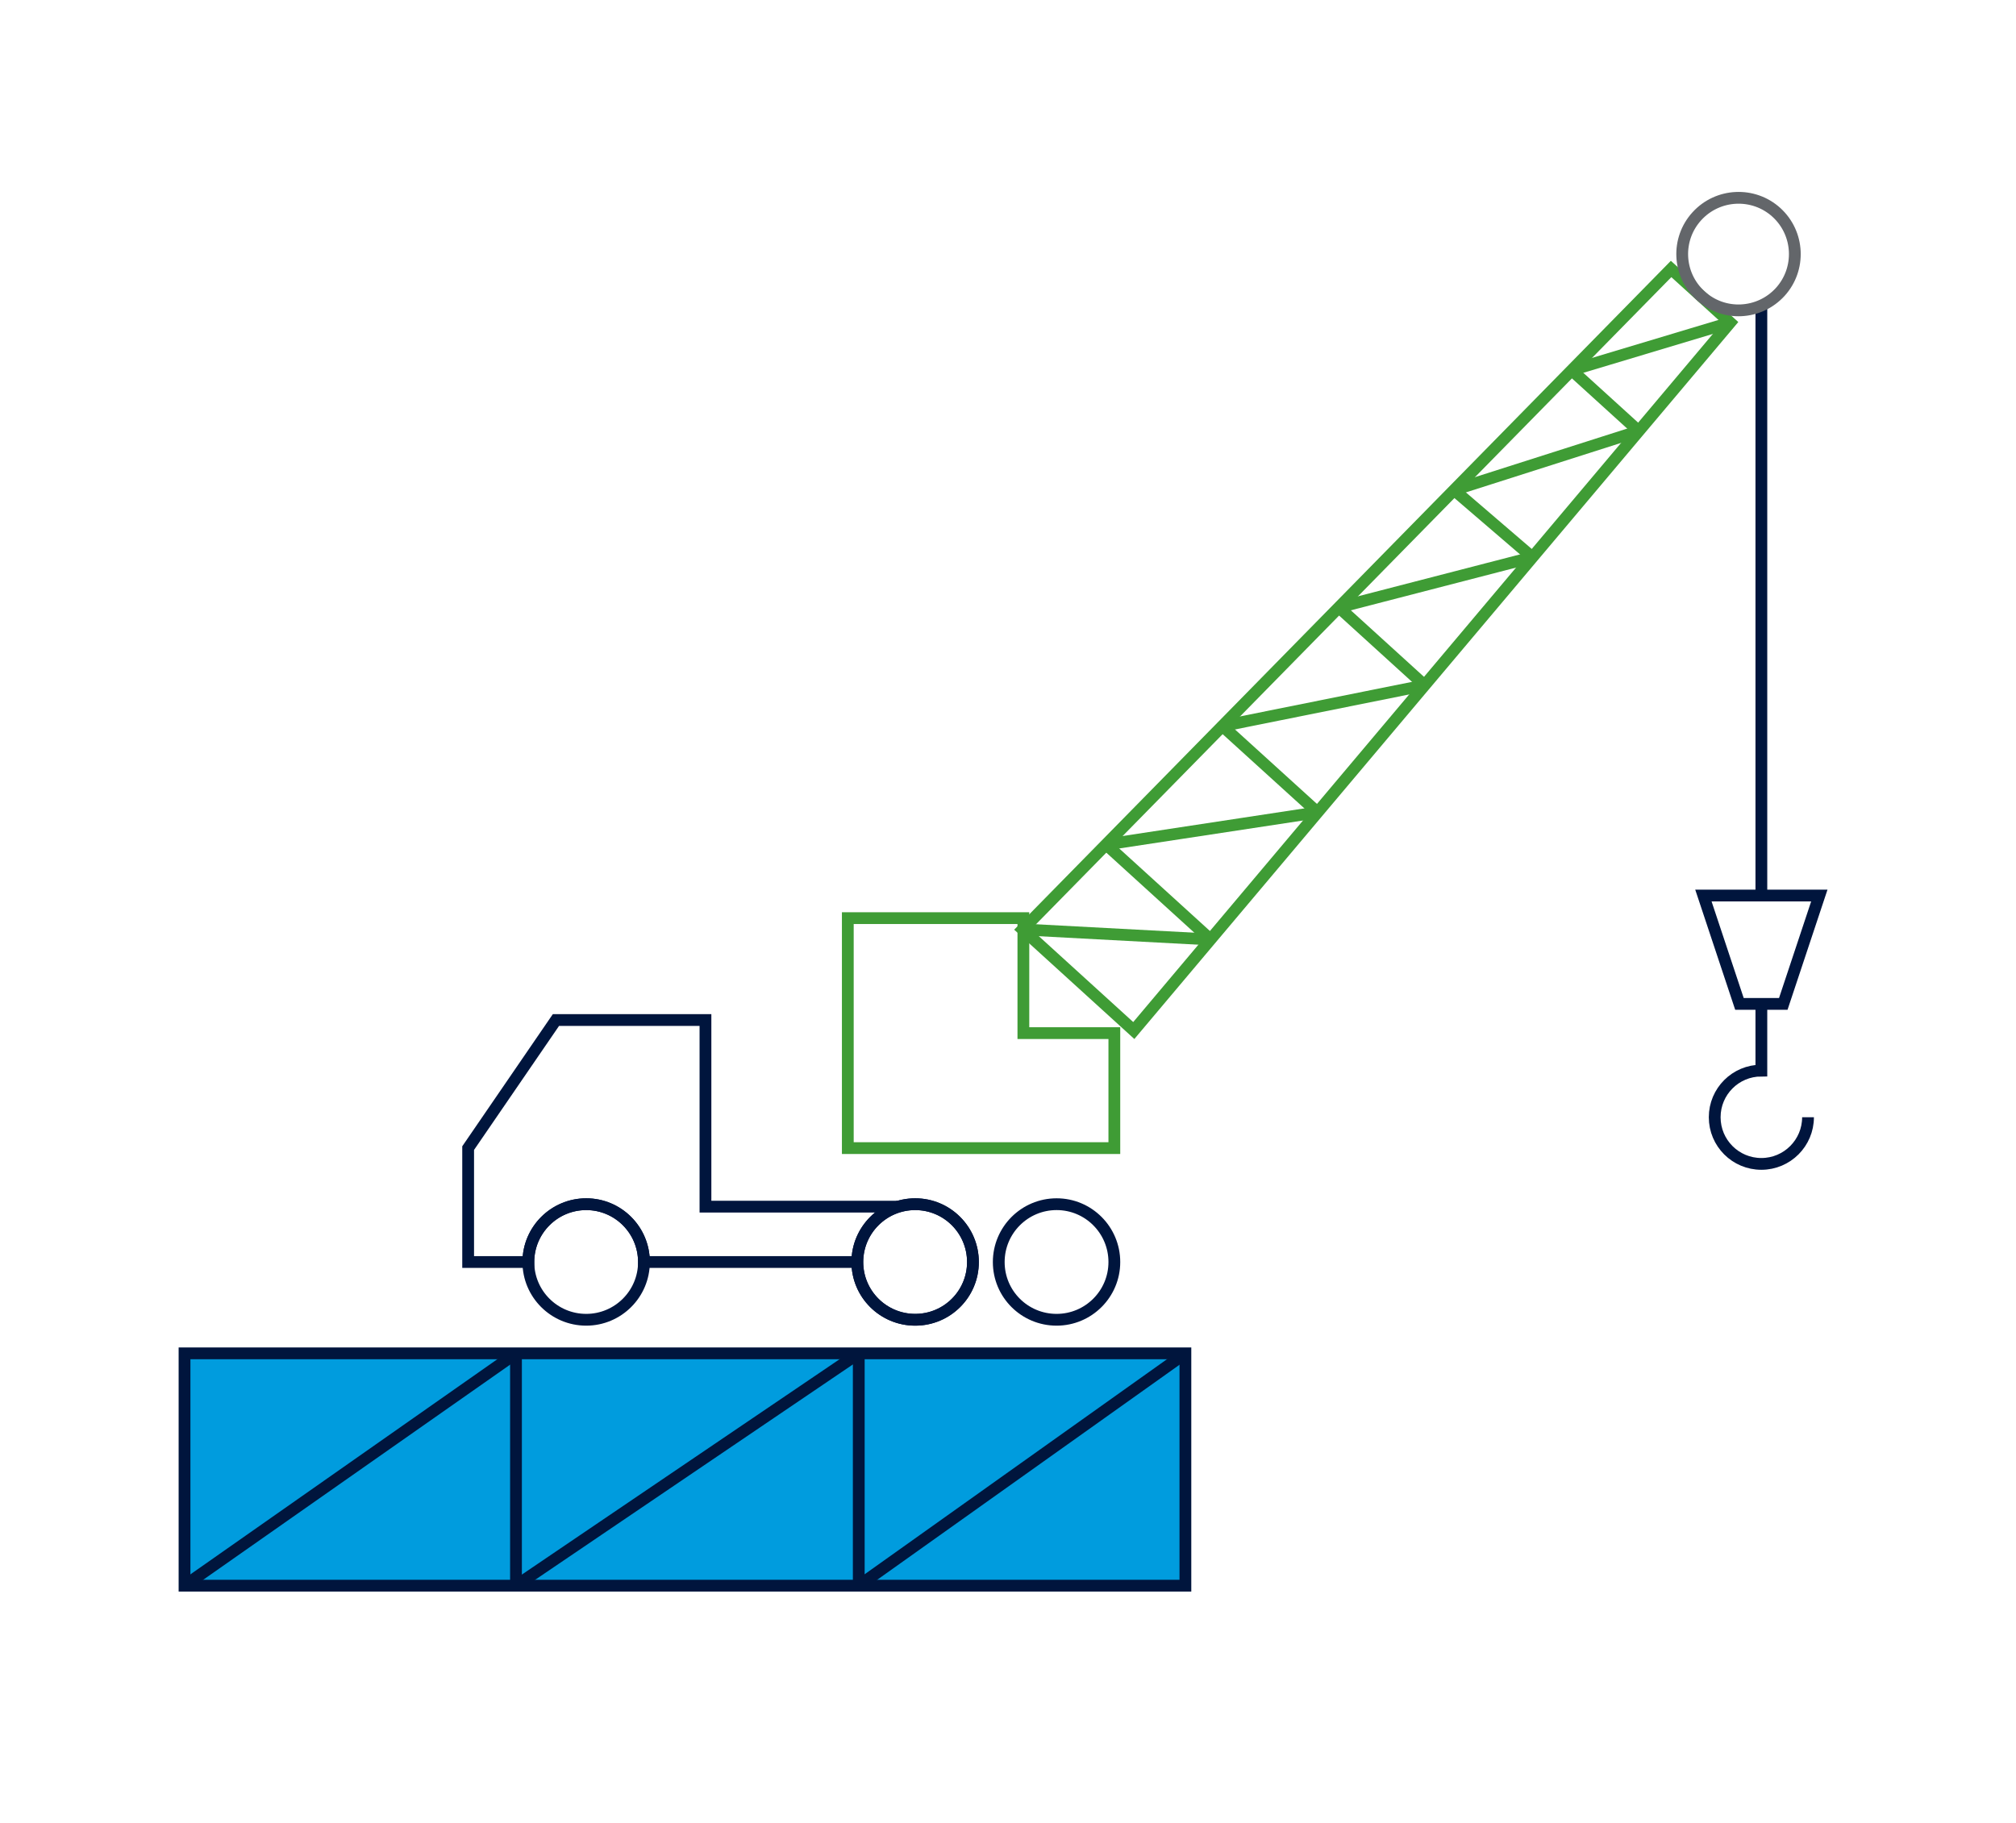 <?xml version="1.0" encoding="utf-8"?>
<!-- Generator: Adobe Illustrator 27.7.0, SVG Export Plug-In . SVG Version: 6.00 Build 0)  -->
<svg version="1.1" id="Layer_1" xmlns="http://www.w3.org/2000/svg" xmlns:xlink="http://www.w3.org/1999/xlink" x="0px" y="0px"
	 viewBox="0 0 171.09 154.74" style="enable-background:new 0 0 171.09 154.74;" xml:space="preserve">
<style type="text/css">
	.st0{fill:none;stroke:#00153D;stroke-miterlimit:10;}
	.st1{fill:none;stroke:#3F9C35;stroke-miterlimit:10;}
	.st2{fill:#009CDE;stroke:#00153D;stroke-miterlimit:10;}
	.st3{fill:none;stroke:#63666A;stroke-miterlimit:10;}
</style>
<g>
	<path class="st0" d="M94.57,107.12c0-2.71-2.19-4.91-4.9-4.91c-2.71,0-4.91,2.2-4.91,4.91c0,2.71,2.19,4.9,4.91,4.9
		C92.37,112.02,94.57,109.83,94.57,107.12z"/>
	<path class="st0" d="M82.57,107.12c0-2.71-2.19-4.91-4.9-4.91c-2.71,0-4.91,2.2-4.91,4.91c0,2.71,2.2,4.9,4.91,4.9
		C80.38,112.02,82.57,109.83,82.57,107.12z"/>
	<path class="st0" d="M82.57,107.12c0-2.71-2.19-4.91-4.9-4.91c-2.71,0-4.91,2.2-4.91,4.91c0,2.71,2.2,4.9,4.91,4.9
		C80.38,112.02,82.57,109.83,82.57,107.12z"/>
	<path class="st0" d="M54.65,107.12c0-2.71-2.19-4.91-4.9-4.91c-2.71,0-4.91,2.2-4.91,4.91c0,2.71,2.2,4.9,4.91,4.9
		C52.45,112.02,54.65,109.83,54.65,107.12z"/>
	<polygon class="st1" points="94.57,97.45 71.95,97.45 71.95,77.93 86.85,77.93 86.85,87.69 94.57,87.69 	"/>
	<path class="st0" d="M72.77,107.12H54.65c0-2.71-2.19-4.91-4.9-4.91c-2.71,0-4.91,2.2-4.91,4.91h-5.11v-9.67l7.45-10.87h12.69
		v15.84h16.31"/>
	<rect x="15.66" y="114.87" class="st2" width="84.94" height="19.72"/>
	<line class="st0" x1="43.79" y1="114.87" x2="43.79" y2="134.59"/>
	<line class="st0" x1="72.88" y1="114.87" x2="72.88" y2="134.59"/>
	<line class="st0" x1="15.66" y1="134.59" x2="43.79" y2="114.87"/>
	<line class="st0" x1="43.79" y1="134.59" x2="72.88" y2="114.87"/>
	<line class="st0" x1="72.88" y1="134.59" x2="100.6" y2="114.87"/>
	<path class="st0" d="M153.44,94.83c0,2.18-1.77,3.96-3.96,3.96c-2.19,0-3.96-1.77-3.96-3.96c0-2.19,1.77-3.96,3.96-3.96v-5.66"/>
	<polygon class="st0" points="151.34,85.21 147.62,85.21 144.56,76.01 154.4,76.01 	"/>
	<line class="st0" x1="149.48" y1="76.01" x2="149.48" y2="25.93"/>
	<polygon class="st1" points="86.79,78.89 96.22,87.47 146.83,27.38 141.82,22.83 	"/>
	<line class="st1" x1="139.07" y1="36.59" x2="133.38" y2="31.42"/>
	<line class="st1" x1="130.05" y1="47.3" x2="123.4" y2="41.59"/>
	<line class="st1" x1="120.9" y1="58.17" x2="113.62" y2="51.55"/>
	<line class="st1" x1="111.81" y1="68.95" x2="103.74" y2="61.62"/>
	<line class="st1" x1="102.73" y1="79.74" x2="93.87" y2="71.68"/>
	<line class="st1" x1="102.73" y1="79.74" x2="86.79" y2="78.89"/>
	<line class="st1" x1="111.81" y1="68.95" x2="93.87" y2="71.68"/>
	<line class="st1" x1="120.9" y1="58.17" x2="103.74" y2="61.62"/>
	<line class="st1" x1="130.05" y1="47.3" x2="113.62" y2="51.55"/>
	<line class="st1" x1="139.07" y1="36.59" x2="123.4" y2="41.59"/>
	<line class="st1" x1="146.83" y1="27.38" x2="133.38" y2="31.42"/>
	<path class="st3" d="M151.08,24.78c1.77-1.95,1.63-4.97-0.32-6.75c-1.95-1.77-4.97-1.63-6.75,0.32c-1.78,1.95-1.64,4.97,0.32,6.75
		C146.28,26.88,149.3,26.73,151.08,24.78z"/>
</g>
</svg>
